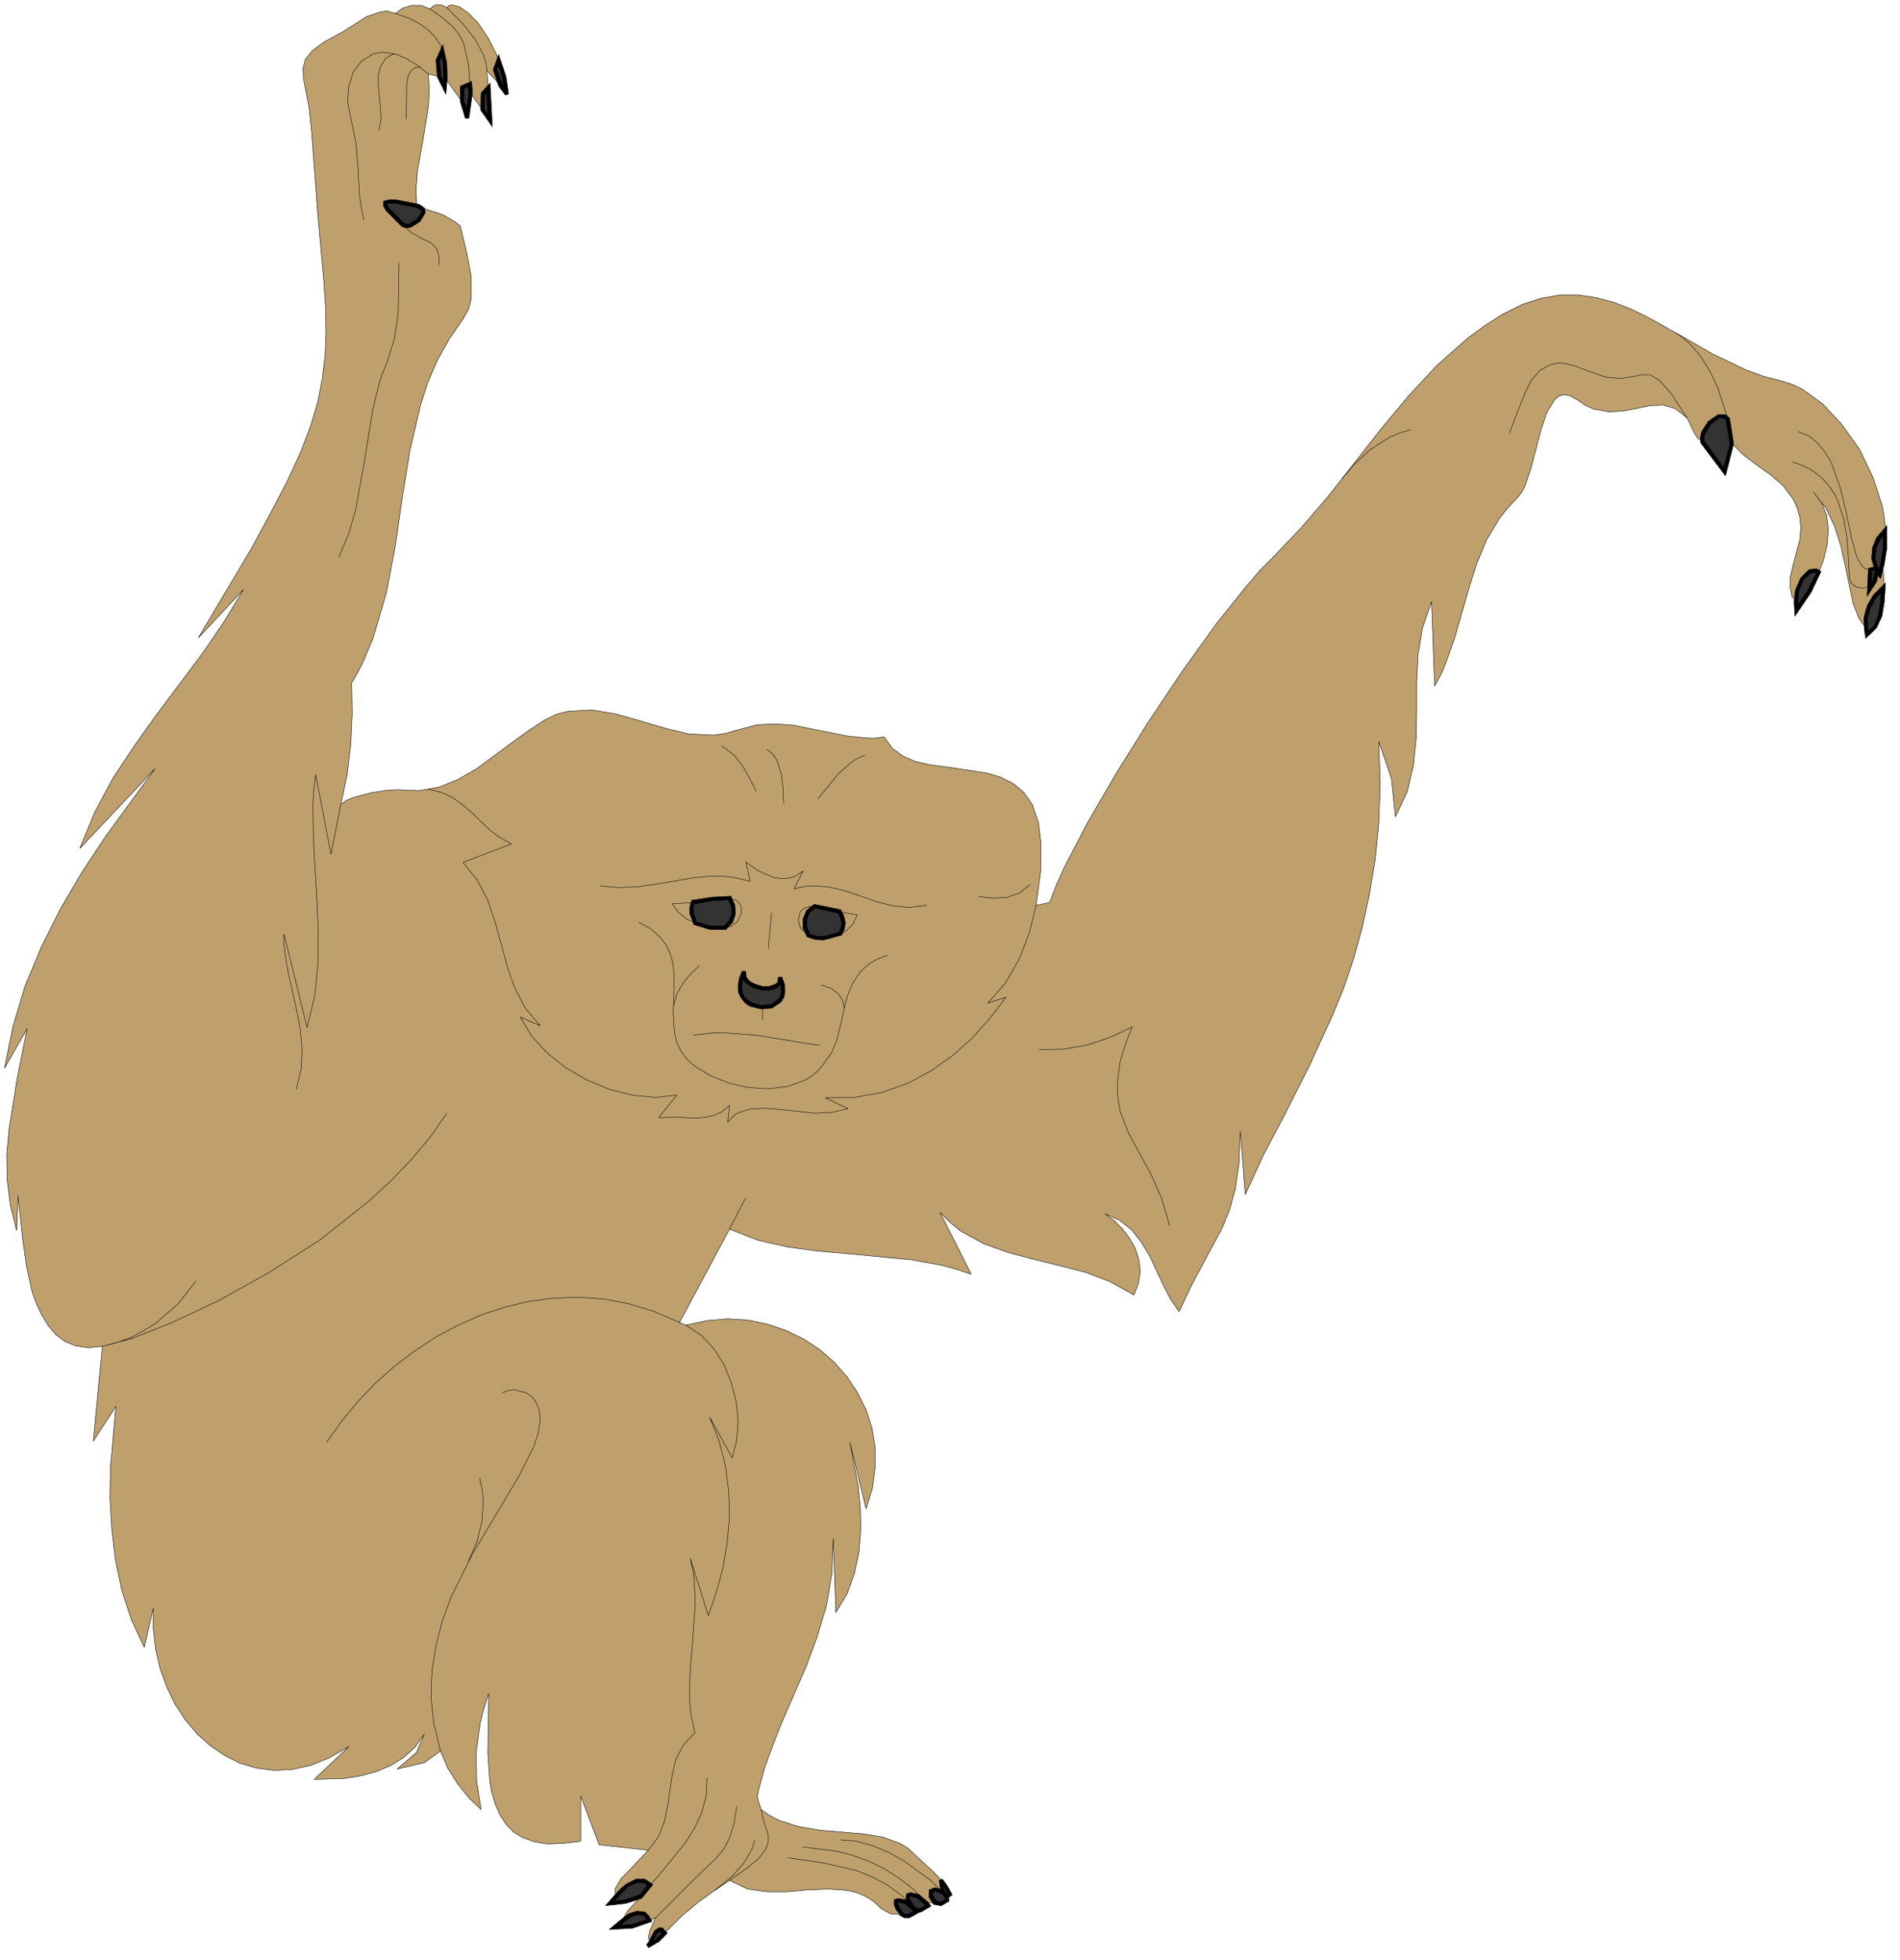 <?xml version="1.0" encoding="UTF-8" standalone="no"?>
<svg
   xmlns:dc="http://purl.org/dc/elements/1.1/"
   xmlns:cc="http://creativecommons.org/ns#"
   xmlns:rdf="http://www.w3.org/1999/02/22-rdf-syntax-ns#"
   xmlns:svg="http://www.w3.org/2000/svg"
   xmlns="http://www.w3.org/2000/svg"
   xmlns:sodipodi="http://sodipodi.sourceforge.net/DTD/sodipodi-0.dtd"
   xmlns:inkscape="http://www.inkscape.org/namespaces/inkscape"
   version="1.0"
   width="74.313mm"
   height="76.641mm"
   id="svg176"
   sodipodi:docname="CS000242.WMF">
  <sodipodi:namedview
     pagecolor="#ffffff"
     bordercolor="#666666"
     borderopacity="1"
     objecttolerance="10"
     gridtolerance="10"
     guidetolerance="10"
     inkscape:pageopacity="0"
     inkscape:pageshadow="2"
     inkscape:window-width="640"
     inkscape:window-height="480"
     id="namedview178" />
  <defs
     id="defs6">
    <clipPath
       clipPathUnits="userSpaceOnUse"
       id="clipWmfPath1">
      <path
         d="M 0,0 L 280.733,0 L 280.733,289.533 L 0,289.533 z"
         id="path2" />
    </clipPath>
    <pattern
       id="WMFhbasepattern"
       patternUnits="userSpaceOnUse"
       width="6"
       height="6"
       x="0"
       y="0" />
  </defs>
  <path
     style="fill:#bfa06d;fill-rule:evenodd;fill-opacity:1;stroke:none;"
     clip-path="url(#clipWmfPath1)"
     d="  M 107.841,277.869   L 105.575,279.402   L 103.242,281.069   L 100.843,283.068   L 98.243,285.668   L 97.177,286.801   L 95.844,287.534   L 96.111,287.067   L 95.844,286.334   L 96.044,285.334   L 96.91,283.401   L 95.977,283.801   L 93.511,284.668   L 90.912,284.801   L 91.912,283.935   L 92.711,282.468   L 94.711,280.269   L 92.511,281.002   L 90.179,281.269   L 91.045,280.269   L 90.912,279.602   L 90.978,279.002   L 91.778,277.669   L 95.844,273.404   L 88.579,272.604   L 85.846,265.406   L 85.846,272.071   L 83.18,272.404   L 80.847,272.471   L 78.915,272.137   L 77.248,271.537   L 75.849,270.671   L 74.782,269.538   L 73.916,268.205   L 73.249,266.672   L 72.716,264.939   L 72.383,263.073   L 72.116,259.007   L 72.25,250.276   L 71.516,252.475   L 70.983,254.608   L 70.383,258.94   L 70.45,263.206   L 71.116,267.405   L 69.317,265.672   L 67.651,263.606   L 66.184,261.273   L 65.118,258.74   L 62.718,260.473   L 58.719,261.406   L 61.585,258.94   L 62.718,256.274   L 61.385,258.141   L 59.719,259.674   L 57.786,260.873   L 55.587,261.806   L 53.321,262.406   L 50.921,262.806   L 46.456,262.939   L 51.588,258.074   L 48.722,259.74   L 45.922,260.873   L 43.19,261.473   L 40.524,261.606   L 37.924,261.273   L 35.458,260.54   L 33.192,259.407   L 31.059,257.941   L 29.126,256.208   L 27.393,254.142   L 25.861,251.809   L 24.661,249.276   L 23.661,246.543   L 22.995,243.677   L 22.661,240.678   L 22.661,237.612   L 21.328,243.411   L 19.395,239.278   L 17.996,234.946   L 17.063,230.48   L 16.529,226.015   L 16.263,221.416   L 16.329,216.883   L 17.129,207.819   L 13.797,212.951   L 15.13,198.954   L 13.064,199.154   L 11.197,198.888   L 9.598,198.221   L 8.265,197.221   L 7.132,195.888   L 6.199,194.355   L 5.399,192.689   L 4.732,190.823   L 3.866,186.824   L 3.333,182.891   L 2.666,176.693   L 2.466,181.825   L 1.533,178.092   L 1.066,174.36   L 1,170.627   L 1.333,166.895   L 2.533,159.43   L 3.999,152.032   L 0.667,157.83   L 1.933,151.632   L 3.732,145.633   L 6.132,139.901   L 8.931,134.302   L 12.064,128.97   L 15.53,123.705   L 22.928,113.574   L 11.797,125.371   L 13.997,120.039   L 16.663,115.04   L 19.795,110.308   L 23.061,105.709   L 29.86,96.644   L 33.059,91.979   L 35.991,87.113   L 29.326,94.245   L 37.125,81.115   L 40.057,75.716   L 42.523,70.984   L 44.456,66.785   L 45.922,62.919   L 46.989,59.386   L 47.655,55.92   L 48.055,52.521   L 48.189,49.055   L 48.122,45.323   L 47.855,41.324   L 46.989,31.726   L 46.056,19.329   L 45.722,16.13   L 45.256,13.664   L 44.856,11.664   L 44.789,10.131   L 45.123,8.798   L 46.122,7.532   L 47.922,6.199   L 50.721,4.666   L 54.187,2.466   L 56.12,1.8   L 56.92,1.666   L 57.12,1.6   L 58.453,2   L 59.519,1.2   L 60.852,0.8   L 62.319,0.8   L 63.585,1.333   L 64.051,0.866   L 64.718,0.667   L 65.451,0.8   L 66.051,1.133   L 66.384,0.8   L 66.784,0.733   L 67.917,1   L 69.25,1.933   L 70.717,3.466   L 72.116,5.532   L 73.383,7.998   L 74.316,10.864   L 74.916,13.997   L 74.049,12.664   L 71.983,10.464   L 72.449,17.796   L 69.583,13.797   L 69.05,17.396   L 68.317,15.063   L 65.851,11.597   L 65.784,12.997   L 64.918,11.331   L 63.318,10.931   L 63.452,13.397   L 63.318,15.73   L 62.585,20.395   L 61.719,25.194   L 61.519,27.727   L 61.585,30.46   L 65.451,31.726   L 67.251,32.792   L 67.851,33.259   L 68.051,33.392   L 68.25,34.259   L 68.984,37.325   L 69.65,40.791   L 69.65,44.19   L 69.25,45.723   L 68.45,47.122   L 66.384,50.122   L 64.651,53.254   L 63.252,56.454   L 62.185,59.786   L 60.586,66.585   L 59.453,73.583   L 58.453,80.581   L 57.12,87.58   L 55.12,94.378   L 53.721,97.711   L 53.121,98.911   L 51.988,100.91   L 52.054,105.442   L 51.854,109.908   L 51.321,114.44   L 50.388,118.839   L 51.188,118.306   L 52.254,117.84   L 54.787,117.173   L 57.186,116.773   L 58.719,116.706   L 61.919,116.84   L 64.918,116.307   L 67.717,115.173   L 70.383,113.641   L 75.449,109.908   L 77.915,108.108   L 80.448,106.442   L 82.18,105.576   L 83.98,105.109   L 87.513,104.909   L 91.045,105.509   L 94.578,106.509   L 98.177,107.575   L 101.776,108.442   L 105.442,108.642   L 107.241,108.375   L 109.107,107.842   L 111.907,107.109   L 114.639,106.975   L 117.305,107.175   L 119.972,107.709   L 125.304,108.775   L 127.97,109.042   L 129.036,109.108   L 130.702,108.908   L 131.902,110.575   L 133.435,111.708   L 135.235,112.507   L 137.234,112.974   L 141.566,113.574   L 145.899,114.24   L 147.898,114.84   L 149.764,115.773   L 151.364,117.106   L 152.63,118.973   L 153.497,121.505   L 153.897,124.705   L 153.83,128.77   L 153.164,133.769   L 155.163,133.369   L 156.096,130.903   L 157.363,128.104   L 160.762,121.572   L 165.027,114.24   L 169.826,106.575   L 174.825,99.111   L 179.757,92.245   L 184.29,86.58   L 186.289,84.247   L 188.089,82.448   L 192.354,77.982   L 196.42,73.25   L 204.152,63.385   L 208.151,58.587   L 212.35,54.054   L 216.948,49.988   L 219.481,48.122   L 222.081,46.456   L 225.013,44.99   L 227.879,44.057   L 230.679,43.59   L 233.345,43.59   L 235.944,43.99   L 238.477,44.656   L 240.943,45.59   L 243.409,46.789   L 248.208,49.455   L 253.073,52.255   L 258.072,54.654   L 260.605,55.587   L 263.204,56.254   L 264.737,56.72   L 266.337,57.453   L 269.403,59.653   L 272.269,62.719   L 274.868,66.385   L 276.868,70.517   L 278.267,74.849   L 278.601,76.982   L 278.8,79.182   L 278.667,81.248   L 278.334,83.314   L 278.467,85.847   L 278.401,88.98   L 277.667,91.912   L 277.001,93.045   L 276.734,93.445   L 276.068,93.845   L 275.934,92.979   L 274.801,91.379   L 273.935,89.179   L 272.802,83.714   L 272.135,80.715   L 271.202,77.782   L 269.936,75.116   L 268.07,72.717   L 269.269,74.25   L 270.003,76.116   L 270.269,78.115   L 270.136,80.315   L 269.603,82.648   L 268.67,85.114   L 267.337,87.646   L 265.604,90.246   L 265.537,89.046   L 264.87,88.046   L 264.604,86.647   L 264.671,85.18   L 265.004,83.781   L 266.07,79.715   L 266.203,77.982   L 266.07,76.449   L 265.67,75.049   L 265.137,73.85   L 263.604,71.783   L 261.671,70.117   L 259.605,68.651   L 257.672,67.185   L 256.073,65.585   L 255.006,69.784   L 251.74,65.318   L 250.94,64.718   L 250.407,63.852   L 249.407,61.786   L 247.675,60.386   L 245.875,59.853   L 244.009,59.92   L 242.076,60.319   L 240.01,60.719   L 237.877,60.853   L 235.611,60.453   L 234.411,59.92   L 233.211,59.12   L 232.145,58.52   L 231.278,58.32   L 230.479,58.52   L 229.812,59.053   L 228.679,60.919   L 227.813,63.452   L 226.28,69.317   L 225.413,71.85   L 225.013,72.65   L 224.28,73.583   L 222.88,75.049   L 221.681,76.582   L 219.748,79.782   L 218.282,83.314   L 217.148,86.913   L 215.016,94.312   L 213.749,97.911   L 213.216,99.244   L 213.016,99.644   L 212.083,101.377   L 211.616,88.913   L 210.283,92.779   L 209.617,96.778   L 209.417,100.843   L 209.417,104.909   L 209.35,109.042   L 208.95,113.041   L 208.017,116.973   L 206.284,120.706   L 205.685,115.04   L 203.818,109.575   L 204.018,115.773   L 203.818,121.572   L 203.285,127.037   L 202.419,132.236   L 201.352,137.102   L 200.086,141.701   L 198.62,146.033   L 196.953,150.099   L 193.487,157.63   L 190.022,164.495   L 186.756,170.694   L 184.09,176.493   L 183.356,167.162   L 183.157,171.827   L 182.623,175.626   L 181.757,178.759   L 180.624,181.558   L 177.758,186.89   L 176.092,190.023   L 174.292,193.822   L 173.026,191.956   L 171.959,189.89   L 169.96,185.624   L 168.76,183.624   L 167.36,181.825   L 165.561,180.358   L 163.361,179.359   L 164.694,180.358   L 165.894,181.558   L 166.96,182.958   L 167.827,184.491   L 168.36,186.157   L 168.56,187.89   L 168.293,189.623   L 167.627,191.356   L 164.161,189.423   L 160.495,188.023   L 156.629,187.024   L 152.83,186.09   L 149.031,185.091   L 145.365,183.758   L 141.966,181.891   L 140.433,180.625   L 138.967,179.159   L 143.566,188.29   L 141.366,187.557   L 139.167,186.957   L 134.701,186.157   L 125.637,185.291   L 121.038,184.891   L 116.572,184.291   L 112.107,183.291   L 107.841,181.625   L 100.443,195.422   L 101.376,195.822   L 104.509,195.155   L 107.574,194.888   L 110.64,195.088   L 113.506,195.688   L 116.239,196.621   L 118.838,197.888   L 121.238,199.487   L 123.371,201.354   L 125.237,203.486   L 126.77,205.819   L 128.036,208.352   L 128.903,211.018   L 129.369,213.884   L 129.369,216.817   L 128.969,219.883   L 128.036,222.949   L 125.637,213.151   L 126.837,219.416   L 127.17,222.749   L 127.236,226.015   L 126.97,229.347   L 126.303,232.48   L 125.237,235.479   L 123.571,238.278   L 123.171,227.348   L 122.971,232.48   L 122.171,237.279   L 120.771,241.944   L 119.105,246.41   L 115.306,255.141   L 113.64,259.54   L 113.04,261.207   L 112.24,264.073   L 111.973,265.339   L 112.04,265.939   L 112.507,267.405   L 113.773,268.272   L 115.173,269.005   L 118.105,269.938   L 121.305,270.471   L 124.504,270.738   L 127.636,271.004   L 130.502,271.471   L 133.035,272.404   L 134.168,273.07   L 135.101,273.937   L 138.101,276.736   L 139.5,278.203   L 139.967,278.802   L 140.5,279.936   L 140.033,280.269   L 140.033,280.802   L 139.1,281.335   L 138.234,281.135   L 136.967,281.202   L 137.301,281.602   L 136.168,282.268   L 135.634,282.335   L 135.168,282.068   L 135.501,282.468   L 134.368,283.135   L 133.835,283.135   L 133.368,282.935   L 131.635,282.802   L 130.302,282.068   L 129.169,281.002   L 127.903,280.202   L 126.637,279.669   L 125.237,279.336   L 122.371,279.136   L 119.372,279.269   L 116.372,279.536   L 113.373,279.536   L 110.507,279.136   L 107.841,277.869  z "
     id="path8" />
  <path
     style="fill:none;stroke:#000000;stroke-width:0.067px;stroke-linecap:round;stroke-linejoin:round;stroke-miterlimit:4;stroke-dasharray:none;stroke-opacity:1;"
     clip-path="url(#clipWmfPath1)"
     d="  M 107.841,277.869   L 105.575,279.402   L 103.242,281.069   L 100.843,283.068   L 98.243,285.668   L 97.177,286.801   L 95.844,287.534   L 96.111,287.067   L 95.844,286.334   L 96.044,285.334   L 96.91,283.401   L 95.977,283.801   L 93.511,284.668   L 90.912,284.801   L 91.912,283.935   L 92.711,282.468   L 94.711,280.269   L 92.511,281.002   L 90.179,281.269   L 91.045,280.269   L 90.912,279.602   L 90.978,279.002   L 91.778,277.669   L 95.844,273.404   L 88.579,272.604   L 85.846,265.406   L 85.846,272.071   L 83.18,272.404   L 80.847,272.471   L 78.915,272.137   L 77.248,271.537   L 75.849,270.671   L 74.782,269.538   L 73.916,268.205   L 73.249,266.672   L 72.716,264.939   L 72.383,263.073   L 72.116,259.007   L 72.25,250.276   L 71.516,252.475   L 70.983,254.608   L 70.383,258.94   L 70.45,263.206   L 71.116,267.405   L 69.317,265.672   L 67.651,263.606   L 66.184,261.273   L 65.118,258.74   L 62.718,260.473   L 58.719,261.406   L 61.585,258.94   L 62.718,256.274   L 61.385,258.141   L 59.719,259.674   L 57.786,260.873   L 55.587,261.806   L 53.321,262.406   L 50.921,262.806   L 46.456,262.939   L 51.588,258.074   L 48.722,259.74   L 45.922,260.873   L 43.19,261.473   L 40.524,261.606   L 37.924,261.273   L 35.458,260.54   L 33.192,259.407   L 31.059,257.941   L 29.126,256.208   L 27.393,254.142   L 25.861,251.809   L 24.661,249.276   L 23.661,246.543   L 22.995,243.677   L 22.661,240.678   L 22.661,237.612   L 21.328,243.411   L 19.395,239.278   L 17.996,234.946   L 17.063,230.48   L 16.529,226.015   L 16.263,221.416   L 16.329,216.883   L 17.129,207.819   L 13.797,212.951   L 15.13,198.954   L 13.064,199.154   L 11.197,198.888   L 9.598,198.221   L 8.265,197.221   L 7.132,195.888   L 6.199,194.355   L 5.399,192.689   L 4.732,190.823   L 3.866,186.824   L 3.333,182.891   L 2.666,176.693   L 2.466,181.825   L 1.533,178.092   L 1.066,174.36   L 1,170.627   L 1.333,166.895   L 2.533,159.43   L 3.999,152.032   L 0.667,157.83   L 1.933,151.632   L 3.732,145.633   L 6.132,139.901   L 8.931,134.302   L 12.064,128.97   L 15.53,123.705   L 22.928,113.574   L 11.797,125.371   L 13.997,120.039   L 16.663,115.04   L 19.795,110.308   L 23.061,105.709   L 29.86,96.644   L 33.059,91.979   L 35.991,87.113   L 29.326,94.245   L 37.125,81.115   L 40.057,75.716   L 42.523,70.984   L 44.456,66.785   L 45.922,62.919   L 46.989,59.386   L 47.655,55.92   L 48.055,52.521   L 48.189,49.055   L 48.122,45.323   L 47.855,41.324   L 46.989,31.726   L 46.056,19.329   L 45.722,16.13   L 45.256,13.664   L 44.856,11.664   L 44.789,10.131   L 45.123,8.798   L 46.122,7.532   L 47.922,6.199   L 50.721,4.666   L 54.187,2.466   L 56.12,1.8   L 56.92,1.666   L 57.12,1.6   L 58.453,2   L 59.519,1.2   L 60.852,0.8   L 62.319,0.8   L 63.585,1.333   L 64.051,0.866   L 64.718,0.667   L 65.451,0.8   L 66.051,1.133   L 66.384,0.8   L 66.784,0.733   L 67.917,1   L 69.25,1.933   L 70.717,3.466   L 72.116,5.532   L 73.383,7.998   L 74.316,10.864   L 74.916,13.997   L 74.049,12.664   L 71.983,10.464   L 72.449,17.796   L 69.583,13.797   L 69.05,17.396   L 68.317,15.063   L 65.851,11.597   L 65.784,12.997   L 64.918,11.331   L 63.318,10.931   L 63.452,13.397   L 63.318,15.73   L 62.585,20.395   L 61.719,25.194   L 61.519,27.727   L 61.585,30.46   L 65.451,31.726   L 67.251,32.792   L 67.851,33.259   L 68.051,33.392   L 68.25,34.259   L 68.984,37.325   L 69.65,40.791   L 69.65,44.19   L 69.25,45.723   L 68.45,47.122   L 66.384,50.122   L 64.651,53.254   L 63.252,56.454   L 62.185,59.786   L 60.586,66.585   L 59.453,73.583   L 58.453,80.581   L 57.12,87.58   L 55.12,94.378   L 53.721,97.711   L 53.121,98.911   L 51.988,100.91   L 52.054,105.442   L 51.854,109.908   L 51.321,114.44   L 50.388,118.839   L 51.188,118.306   L 52.254,117.84   L 54.787,117.173   L 57.186,116.773   L 58.719,116.706   L 61.919,116.84   L 64.918,116.307   L 67.717,115.173   L 70.383,113.641   L 75.449,109.908   L 77.915,108.108   L 80.448,106.442   L 82.18,105.576   L 83.98,105.109   L 87.513,104.909   L 91.045,105.509   L 94.578,106.509   L 98.177,107.575   L 101.776,108.442   L 105.442,108.642   L 107.241,108.375   L 109.107,107.842   L 111.907,107.109   L 114.639,106.975   L 117.305,107.175   L 119.972,107.709   L 125.304,108.775   L 127.97,109.042   L 129.036,109.108   L 130.702,108.908   L 131.902,110.575   L 133.435,111.708   L 135.235,112.507   L 137.234,112.974   L 141.566,113.574   L 145.899,114.24   L 147.898,114.84   L 149.764,115.773   L 151.364,117.106   L 152.63,118.973   L 153.497,121.505   L 153.897,124.705   L 153.83,128.77   L 153.164,133.769   L 155.163,133.369   L 156.096,130.903   L 157.363,128.104   L 160.762,121.572   L 165.027,114.24   L 169.826,106.575   L 174.825,99.111   L 179.757,92.245   L 184.29,86.58   L 186.289,84.247   L 188.089,82.448   L 192.354,77.982   L 196.42,73.25   L 204.152,63.385   L 208.151,58.587   L 212.35,54.054   L 216.948,49.988   L 219.481,48.122   L 222.081,46.456   L 225.013,44.99   L 227.879,44.057   L 230.679,43.59   L 233.345,43.59   L 235.944,43.99   L 238.477,44.656   L 240.943,45.59   L 243.409,46.789   L 248.208,49.455   L 253.073,52.255   L 258.072,54.654   L 260.605,55.587   L 263.204,56.254   L 264.737,56.72   L 266.337,57.453   L 269.403,59.653   L 272.269,62.719   L 274.868,66.385   L 276.868,70.517   L 278.267,74.849   L 278.601,76.982   L 278.8,79.182   L 278.667,81.248   L 278.334,83.314   L 278.467,85.847   L 278.401,88.98   L 277.667,91.912   L 277.001,93.045   L 276.734,93.445   L 276.068,93.845   L 275.934,92.979   L 274.801,91.379   L 273.935,89.179   L 272.802,83.714   L 272.135,80.715   L 271.202,77.782   L 269.936,75.116   L 268.07,72.717   L 269.269,74.25   L 270.003,76.116   L 270.269,78.115   L 270.136,80.315   L 269.603,82.648   L 268.67,85.114   L 267.337,87.646   L 265.604,90.246   L 265.537,89.046   L 264.87,88.046   L 264.604,86.647   L 264.671,85.18   L 265.004,83.781   L 266.07,79.715   L 266.203,77.982   L 266.07,76.449   L 265.67,75.049   L 265.137,73.85   L 263.604,71.783   L 261.671,70.117   L 259.605,68.651   L 257.672,67.185   L 256.073,65.585   L 255.006,69.784   L 251.74,65.318   L 250.94,64.718   L 250.407,63.852   L 249.407,61.786   L 247.675,60.386   L 245.875,59.853   L 244.009,59.92   L 242.076,60.319   L 240.01,60.719   L 237.877,60.853   L 235.611,60.453   L 234.411,59.92   L 233.211,59.12   L 232.145,58.52   L 231.278,58.32   L 230.479,58.52   L 229.812,59.053   L 228.679,60.919   L 227.813,63.452   L 226.28,69.317   L 225.413,71.85   L 225.013,72.65   L 224.28,73.583   L 222.88,75.049   L 221.681,76.582   L 219.748,79.782   L 218.282,83.314   L 217.148,86.913   L 215.016,94.312   L 213.749,97.911   L 213.216,99.244   L 213.016,99.644   L 212.083,101.377   L 211.616,88.913   L 210.283,92.779   L 209.617,96.778   L 209.417,100.843   L 209.417,104.909   L 209.35,109.042   L 208.95,113.041   L 208.017,116.973   L 206.284,120.706   L 205.685,115.04   L 203.818,109.575   L 204.018,115.773   L 203.818,121.572   L 203.285,127.037   L 202.419,132.236   L 201.352,137.102   L 200.086,141.701   L 198.62,146.033   L 196.953,150.099   L 193.487,157.63   L 190.022,164.495   L 186.756,170.694   L 184.09,176.493   L 183.356,167.162   L 183.157,171.827   L 182.623,175.626   L 181.757,178.759   L 180.624,181.558   L 177.758,186.89   L 176.092,190.023   L 174.292,193.822   L 173.026,191.956   L 171.959,189.89   L 169.96,185.624   L 168.76,183.624   L 167.36,181.825   L 165.561,180.358   L 163.361,179.359   L 164.694,180.358   L 165.894,181.558   L 166.96,182.958   L 167.827,184.491   L 168.36,186.157   L 168.56,187.89   L 168.293,189.623   L 167.627,191.356   L 164.161,189.423   L 160.495,188.023   L 156.629,187.024   L 152.83,186.09   L 149.031,185.091   L 145.365,183.758   L 141.966,181.891   L 140.433,180.625   L 138.967,179.159   L 143.566,188.29   L 141.366,187.557   L 139.167,186.957   L 134.701,186.157   L 125.637,185.291   L 121.038,184.891   L 116.572,184.291   L 112.107,183.291   L 107.841,181.625   L 100.443,195.422   L 101.376,195.822   L 104.509,195.155   L 107.574,194.888   L 110.64,195.088   L 113.506,195.688   L 116.239,196.621   L 118.838,197.888   L 121.238,199.487   L 123.371,201.354   L 125.237,203.486   L 126.77,205.819   L 128.036,208.352   L 128.903,211.018   L 129.369,213.884   L 129.369,216.817   L 128.969,219.883   L 128.036,222.949   L 125.637,213.151   L 126.837,219.416   L 127.17,222.749   L 127.236,226.015   L 126.97,229.347   L 126.303,232.48   L 125.237,235.479   L 123.571,238.278   L 123.171,227.348   L 122.971,232.48   L 122.171,237.279   L 120.771,241.944   L 119.105,246.41   L 115.306,255.141   L 113.64,259.54   L 113.04,261.207   L 112.24,264.073   L 111.973,265.339   L 112.04,265.939   L 112.507,267.405   L 113.773,268.272   L 115.173,269.005   L 118.105,269.938   L 121.305,270.471   L 124.504,270.738   L 127.636,271.004   L 130.502,271.471   L 133.035,272.404   L 134.168,273.07   L 135.101,273.937   L 138.101,276.736   L 139.5,278.203   L 139.967,278.802   L 140.5,279.936   L 140.033,280.269   L 140.033,280.802   L 139.1,281.335   L 138.234,281.135   L 136.967,281.202   L 137.301,281.602   L 136.168,282.268   L 135.634,282.335   L 135.168,282.068   L 135.501,282.468   L 134.368,283.135   L 133.835,283.135   L 133.368,282.935   L 131.635,282.802   L 130.302,282.068   L 129.169,281.002   L 127.903,280.202   L 126.637,279.669   L 125.237,279.336   L 122.371,279.136   L 119.372,279.269   L 116.372,279.536   L 113.373,279.536   L 110.507,279.136   L 107.841,277.869  z "
     id="path10" />
  <path
     style="fill:none;stroke:#000000;stroke-width:0.067px;stroke-linecap:round;stroke-linejoin:round;stroke-miterlimit:4;stroke-dasharray:none;stroke-opacity:1;"
     clip-path="url(#clipWmfPath1)"
     d="  M 107.841,277.869   L 110.507,276.003   L 112.24,274.537   L 113.173,273.27   L 113.573,272.271   L 113.573,271.204   L 113.24,270.138   L 112.84,268.938   L 112.507,267.405  "
     id="path12" />
  <path
     style="fill:none;stroke:#000000;stroke-width:0.067px;stroke-linecap:round;stroke-linejoin:round;stroke-miterlimit:4;stroke-dasharray:none;stroke-opacity:1;"
     clip-path="url(#clipWmfPath1)"
     d="  M 111.574,271.937   L 111.107,273.404   L 109.974,275.27   L 108.174,277.336   L 105.708,279.269  "
     id="path14" />
  <path
     style="fill:none;stroke:#000000;stroke-width:0.067px;stroke-linecap:round;stroke-linejoin:round;stroke-miterlimit:4;stroke-dasharray:none;stroke-opacity:1;"
     clip-path="url(#clipWmfPath1)"
     d="  M 124.237,271.871   L 126.57,272.071   L 128.969,272.737   L 131.369,273.737   L 133.635,275.003   L 137.501,277.803   L 140.033,280.269  "
     id="path16" />
  <path
     style="fill:none;stroke:#000000;stroke-width:0.067px;stroke-linecap:round;stroke-linejoin:round;stroke-miterlimit:4;stroke-dasharray:none;stroke-opacity:1;"
     clip-path="url(#clipWmfPath1)"
     d="  M 139.1,277.803   L 139.434,279.602   L 138.3,279.202   L 137.701,279.469   L 137.634,280.136   L 138.234,281.135  "
     id="path18" />
  <path
     style="fill:none;stroke:#000000;stroke-width:0.067px;stroke-linecap:round;stroke-linejoin:round;stroke-miterlimit:4;stroke-dasharray:none;stroke-opacity:1;"
     clip-path="url(#clipWmfPath1)"
     d="  M 136.967,281.202   L 135.035,279.202   L 132.902,277.536   L 130.702,276.136   L 128.37,275.003   L 125.97,274.137   L 123.571,273.537   L 118.705,272.937  "
     id="path20" />
  <path
     style="fill:none;stroke:#000000;stroke-width:0.067px;stroke-linecap:round;stroke-linejoin:round;stroke-miterlimit:4;stroke-dasharray:none;stroke-opacity:1;"
     clip-path="url(#clipWmfPath1)"
     d="  M 116.506,274.537   L 121.638,275.27   L 126.57,276.403   L 128.903,277.336   L 131.169,278.536   L 133.235,280.069   L 135.168,282.068  "
     id="path22" />
  <path
     style="fill:none;stroke:#000000;stroke-width:0.067px;stroke-linecap:round;stroke-linejoin:round;stroke-miterlimit:4;stroke-dasharray:none;stroke-opacity:1;"
     clip-path="url(#clipWmfPath1)"
     d="  M 136.967,281.202   L 135.701,280.202   L 134.568,279.936   L 134.235,280.069   L 134.235,280.469   L 134.501,281.135   L 135.168,282.068   L 133.902,281.069   L 132.768,280.802   L 132.435,280.935   L 132.435,281.335   L 132.702,282.002   L 133.368,282.935  "
     id="path24" />
  <path
     style="fill:none;stroke:#000000;stroke-width:0.067px;stroke-linecap:round;stroke-linejoin:round;stroke-miterlimit:4;stroke-dasharray:none;stroke-opacity:1;"
     clip-path="url(#clipWmfPath1)"
     d="  M 98.243,285.668   L 97.51,285.134   L 96.977,285.468   L 96.111,287.067  "
     id="path26" />
  <path
     style="fill:none;stroke:#000000;stroke-width:0.067px;stroke-linecap:round;stroke-linejoin:round;stroke-miterlimit:4;stroke-dasharray:none;stroke-opacity:1;"
     clip-path="url(#clipWmfPath1)"
     d="  M 96.91,283.401   L 102.376,277.936   L 105.908,274.537   L 107.108,273.07   L 107.908,271.471   L 108.508,269.471   L 108.907,266.939  "
     id="path28" />
  <path
     style="fill:none;stroke:#000000;stroke-width:0.067px;stroke-linecap:round;stroke-linejoin:round;stroke-miterlimit:4;stroke-dasharray:none;stroke-opacity:1;"
     clip-path="url(#clipWmfPath1)"
     d="  M 104.509,262.74   L 104.375,265.472   L 103.709,267.938   L 102.642,270.204   L 101.243,272.404   L 97.977,276.403   L 94.711,280.269  "
     id="path30" />
  <path
     style="fill:none;stroke:#000000;stroke-width:0.067px;stroke-linecap:round;stroke-linejoin:round;stroke-miterlimit:4;stroke-dasharray:none;stroke-opacity:1;"
     clip-path="url(#clipWmfPath1)"
     d="  M 91.912,283.935   L 93.111,283.068   L 94.244,282.668   L 95.244,282.802   L 95.644,283.201   L 95.977,283.801  "
     id="path32" />
  <path
     style="fill:none;stroke:#000000;stroke-width:0.067px;stroke-linecap:round;stroke-linejoin:round;stroke-miterlimit:4;stroke-dasharray:none;stroke-opacity:1;"
     clip-path="url(#clipWmfPath1)"
     d="  M 96.111,278.536   L 95.244,277.936   L 94.111,277.936   L 92.711,278.603   L 91.912,279.336   L 91.045,280.269  "
     id="path34" />
  <path
     style="fill:none;stroke:#000000;stroke-width:0.067px;stroke-linecap:round;stroke-linejoin:round;stroke-miterlimit:4;stroke-dasharray:none;stroke-opacity:1;"
     clip-path="url(#clipWmfPath1)"
     d="  M 95.844,273.404   L 97.377,271.338   L 98.243,269.071   L 98.71,266.805   L 99.043,264.472   L 99.376,262.206   L 99.91,260.007   L 100.976,257.941   L 101.776,257.007   L 102.709,256.074   L 102.042,252.875   L 101.909,249.743   L 102.042,246.61   L 102.309,243.477   L 102.776,237.079   L 102.642,233.746   L 102.509,232.48   L 102.042,230.28   L 104.708,238.745   L 105.908,235.213   L 106.908,231.547   L 107.508,227.814   L 107.841,224.082   L 107.708,220.283   L 107.241,216.617   L 106.308,212.951   L 104.908,209.418   L 108.241,215.417   L 108.907,212.818   L 109.107,210.018   L 108.841,207.152   L 108.108,204.353   L 107.041,201.687   L 105.508,199.287   L 103.642,197.288   L 101.376,195.822  "
     id="path36" />
  <path
     style="fill:none;stroke:#000000;stroke-width:0.067px;stroke-linecap:round;stroke-linejoin:round;stroke-miterlimit:4;stroke-dasharray:none;stroke-opacity:1;"
     clip-path="url(#clipWmfPath1)"
     d="  M 100.443,195.422   L 96.777,193.822   L 93.045,192.689   L 89.312,191.956   L 85.58,191.689   L 81.914,191.823   L 78.248,192.289   L 74.649,193.156   L 71.183,194.289   L 67.717,195.822   L 64.451,197.555   L 61.319,199.621   L 58.319,201.887   L 55.454,204.42   L 52.854,207.152   L 50.455,210.085   L 48.255,213.151  "
     id="path38" />
  <path
     style="fill:none;stroke:#000000;stroke-width:0.067px;stroke-linecap:round;stroke-linejoin:round;stroke-miterlimit:4;stroke-dasharray:none;stroke-opacity:1;"
     clip-path="url(#clipWmfPath1)"
     d="  M 69.25,230.68   L 70.517,227.814   L 71.25,224.748   L 71.45,221.616   L 71.25,220.016   L 70.916,218.483  "
     id="path40" />
  <path
     style="fill:none;stroke:#000000;stroke-width:0.067px;stroke-linecap:round;stroke-linejoin:round;stroke-miterlimit:4;stroke-dasharray:none;stroke-opacity:1;"
     clip-path="url(#clipWmfPath1)"
     d="  M 74.249,205.819   L 75.049,205.486   L 75.982,205.353   L 77.782,205.819   L 78.581,206.352   L 79.248,207.219   L 79.714,208.352   L 79.848,209.818   L 79.581,211.685   L 78.915,213.751   L 76.582,218.35   L 69.85,229.614   L 66.651,236.079   L 65.384,239.545   L 64.451,243.144   L 63.852,246.876   L 63.718,250.742   L 64.118,254.675   L 65.118,258.74  "
     id="path42" />
  <path
     style="fill:none;stroke:#000000;stroke-width:0.067px;stroke-linecap:round;stroke-linejoin:round;stroke-miterlimit:4;stroke-dasharray:none;stroke-opacity:1;"
     clip-path="url(#clipWmfPath1)"
     d="  M 28.926,189.356   L 26.26,192.756   L 22.995,195.555   L 21.128,196.688   L 19.262,197.688   L 17.196,198.421   L 15.13,198.954   L 19.595,197.754   L 25.461,195.422   L 32.392,192.156   L 39.791,188.023   L 47.389,183.158   L 54.52,177.492   L 57.853,174.427   L 60.919,171.227   L 63.652,167.961   L 66.051,164.495  "
     id="path44" />
  <path
     style="fill:none;stroke:#000000;stroke-width:0.067px;stroke-linecap:round;stroke-linejoin:round;stroke-miterlimit:4;stroke-dasharray:none;stroke-opacity:1;"
     clip-path="url(#clipWmfPath1)"
     d="  M 43.79,160.963   L 44.523,157.964   L 44.656,155.031   L 44.389,152.165   L 43.856,149.299   L 42.59,143.634   L 42.123,140.834   L 41.99,139.768   L 41.99,138.035   L 45.389,151.832   L 46.522,147.233   L 46.989,142.567   L 47.055,137.902   L 46.856,133.236   L 46.322,123.838   L 46.256,119.106   L 46.322,117.373   L 46.656,114.44   L 48.922,126.238   L 50.388,118.839  "
     id="path46" />
  <path
     style="fill:none;stroke:#000000;stroke-width:0.067px;stroke-linecap:round;stroke-linejoin:round;stroke-miterlimit:4;stroke-dasharray:none;stroke-opacity:1;"
     clip-path="url(#clipWmfPath1)"
     d="  M 50.121,82.248   L 51.588,78.782   L 52.588,75.249   L 53.921,67.851   L 55.12,60.453   L 55.987,56.92   L 56.387,55.587   L 57.253,53.454   L 58.319,49.988   L 58.853,46.389   L 58.986,38.924  "
     id="path48" />
  <path
     style="fill:none;stroke:#000000;stroke-width:0.067px;stroke-linecap:round;stroke-linejoin:round;stroke-miterlimit:4;stroke-dasharray:none;stroke-opacity:1;"
     clip-path="url(#clipWmfPath1)"
     d="  M 53.787,32.526   L 53.387,30.593   L 53.121,28.66   L 52.921,24.794   L 52.588,20.929   L 51.788,17.129   L 51.388,15.063   L 51.521,12.864   L 52.188,10.731   L 53.387,9.065   L 55.12,7.998   L 56.187,7.732   L 57.32,7.798   L 58.653,8.065   L 60.052,8.665   L 61.652,9.598   L 63.318,10.931  "
     id="path50" />
  <path
     style="fill:none;stroke:#000000;stroke-width:0.067px;stroke-linecap:round;stroke-linejoin:round;stroke-miterlimit:4;stroke-dasharray:none;stroke-opacity:1;"
     clip-path="url(#clipWmfPath1)"
     d="  M 62.185,9.931   L 61.319,9.998   L 60.719,10.464   L 60.319,11.331   L 60.119,12.397   L 60.052,17.596  "
     id="path52" />
  <path
     style="fill:none;stroke:#000000;stroke-width:0.067px;stroke-linecap:round;stroke-linejoin:round;stroke-miterlimit:4;stroke-dasharray:none;stroke-opacity:1;"
     clip-path="url(#clipWmfPath1)"
     d="  M 56.053,19.196   L 56.32,17.596   L 56.253,15.996   L 55.92,12.664   L 55.92,11.131   L 56.253,9.798   L 56.986,8.665   L 57.586,8.265   L 58.319,7.932  "
     id="path54" />
  <path
     style="fill:none;stroke:#000000;stroke-width:0.067px;stroke-linecap:round;stroke-linejoin:round;stroke-miterlimit:4;stroke-dasharray:none;stroke-opacity:1;"
     clip-path="url(#clipWmfPath1)"
     d="  M 58.453,2   L 60.386,2.666   L 61.985,3.466   L 63.252,4.399   L 64.318,5.465   L 65.118,6.665   L 65.584,8.065   L 65.851,9.731   L 65.851,11.597  "
     id="path56" />
  <path
     style="fill:none;stroke:#000000;stroke-width:0.067px;stroke-linecap:round;stroke-linejoin:round;stroke-miterlimit:4;stroke-dasharray:none;stroke-opacity:1;"
     clip-path="url(#clipWmfPath1)"
     d="  M 64.918,11.331   L 64.718,8.998   L 65.384,7.465  "
     id="path58" />
  <path
     style="fill:none;stroke:#000000;stroke-width:0.067px;stroke-linecap:round;stroke-linejoin:round;stroke-miterlimit:4;stroke-dasharray:none;stroke-opacity:1;"
     clip-path="url(#clipWmfPath1)"
     d="  M 63.585,1.333   L 65.451,2.666   L 66.851,3.866   L 67.851,5.066   L 68.517,6.332   L 69.25,9.464   L 69.583,13.797  "
     id="path60" />
  <path
     style="fill:none;stroke:#000000;stroke-width:0.067px;stroke-linecap:round;stroke-linejoin:round;stroke-miterlimit:4;stroke-dasharray:none;stroke-opacity:1;"
     clip-path="url(#clipWmfPath1)"
     d="  M 68.317,15.063   L 68.317,12.93   L 69.517,12.397  "
     id="path62" />
  <path
     style="fill:none;stroke:#000000;stroke-width:0.067px;stroke-linecap:round;stroke-linejoin:round;stroke-miterlimit:4;stroke-dasharray:none;stroke-opacity:1;"
     clip-path="url(#clipWmfPath1)"
     d="  M 71.383,16.263   L 71.383,13.863   L 72.183,12.93  "
     id="path64" />
  <path
     style="fill:none;stroke:#000000;stroke-width:0.067px;stroke-linecap:round;stroke-linejoin:round;stroke-miterlimit:4;stroke-dasharray:none;stroke-opacity:1;"
     clip-path="url(#clipWmfPath1)"
     d="  M 71.983,10.464   L 71.85,9.331   L 71.516,8.198   L 70.317,5.932   L 68.45,3.533   L 66.051,1.133  "
     id="path66" />
  <path
     style="fill:none;stroke:#000000;stroke-width:0.067px;stroke-linecap:round;stroke-linejoin:round;stroke-miterlimit:4;stroke-dasharray:none;stroke-opacity:1;"
     clip-path="url(#clipWmfPath1)"
     d="  M 73.716,8.865   L 73.249,10.331   L 74.049,12.664  "
     id="path68" />
  <path
     style="fill:none;stroke:#000000;stroke-width:0.067px;stroke-linecap:round;stroke-linejoin:round;stroke-miterlimit:4;stroke-dasharray:none;stroke-opacity:1;"
     clip-path="url(#clipWmfPath1)"
     d="  M 61.585,30.46   L 58.319,29.793   L 57.386,29.793   L 57.12,29.86   L 56.92,30.06   L 56.986,30.593   L 57.653,31.393   L 60.652,34.259   L 62.252,35.192   L 63.652,35.858   L 64.185,36.325   L 64.651,36.925   L 64.851,37.858   L 64.918,39.124  "
     id="path70" />
  <path
     style="fill:none;stroke:#000000;stroke-width:0.067px;stroke-linecap:round;stroke-linejoin:round;stroke-miterlimit:4;stroke-dasharray:none;stroke-opacity:1;"
     clip-path="url(#clipWmfPath1)"
     d="  M 59.519,33.192   L 60.052,33.392   L 60.652,33.326   L 61.919,32.526   L 62.585,31.393   L 62.518,30.926   L 62.052,30.593  "
     id="path72" />
  <path
     style="fill:none;stroke:#000000;stroke-width:0.067px;stroke-linecap:round;stroke-linejoin:round;stroke-miterlimit:4;stroke-dasharray:none;stroke-opacity:1;"
     clip-path="url(#clipWmfPath1)"
     d="  M 106.708,110.241   L 108.441,111.508   L 109.774,113.174   L 110.84,115.04   L 111.773,116.906  "
     id="path74" />
  <path
     style="fill:none;stroke:#000000;stroke-width:0.067px;stroke-linecap:round;stroke-linejoin:round;stroke-miterlimit:4;stroke-dasharray:none;stroke-opacity:1;"
     clip-path="url(#clipWmfPath1)"
     d="  M 115.839,118.706   L 115.773,116.573   L 115.506,114.374   L 114.839,112.307   L 114.24,111.441   L 113.373,110.708  "
     id="path76" />
  <path
     style="fill:none;stroke:#000000;stroke-width:0.067px;stroke-linecap:round;stroke-linejoin:round;stroke-miterlimit:4;stroke-dasharray:none;stroke-opacity:1;"
     clip-path="url(#clipWmfPath1)"
     d="  M 120.905,118.039   L 123.971,114.307   L 125.703,112.774   L 126.437,112.241   L 127.836,111.574  "
     id="path78" />
  <path
     style="fill:none;stroke:#000000;stroke-width:0.067px;stroke-linecap:round;stroke-linejoin:round;stroke-miterlimit:4;stroke-dasharray:none;stroke-opacity:1;"
     clip-path="url(#clipWmfPath1)"
     d="  M 144.699,132.503   L 146.698,132.703   L 148.765,132.636   L 150.698,131.97   L 152.297,130.703  "
     id="path80" />
  <path
     style="fill:none;stroke:#000000;stroke-width:0.067px;stroke-linecap:round;stroke-linejoin:round;stroke-miterlimit:4;stroke-dasharray:none;stroke-opacity:1;"
     clip-path="url(#clipWmfPath1)"
     d="  M 153.164,133.769   L 152.164,137.835   L 150.698,141.634   L 148.698,145.167   L 146.032,148.233   L 148.698,147.366   L 146.365,150.432   L 143.766,153.365   L 140.833,155.964   L 137.634,158.23   L 134.168,160.096   L 130.369,161.43   L 126.37,162.163   L 122.038,162.229   L 125.37,163.829   L 123.037,164.362   L 120.505,164.495   L 115.439,163.962   L 113.04,163.762   L 110.84,163.896   L 108.974,164.495   L 108.241,165.095   L 107.574,165.828   L 107.841,163.362   L 106.708,164.296   L 105.508,164.829   L 104.242,165.095   L 102.842,165.229   L 100.11,165.095   L 97.377,165.162   L 100.043,161.829   L 96.844,162.163   L 93.444,161.829   L 90.045,160.963   L 86.713,159.563   L 83.58,157.764   L 80.847,155.564   L 78.581,153.098   L 76.915,150.299   L 79.848,151.565   L 77.648,148.966   L 76.115,146.033   L 74.982,142.834   L 74.116,139.568   L 73.183,136.235   L 72.116,133.036   L 70.583,130.103   L 68.45,127.437   L 75.582,124.705   L 73.916,123.772   L 72.449,122.705   L 69.85,120.172   L 68.45,118.973   L 66.984,117.906   L 65.318,117.106   L 63.318,116.64  "
     id="path82" />
  <path
     style="fill:none;stroke:#000000;stroke-width:0.067px;stroke-linecap:round;stroke-linejoin:round;stroke-miterlimit:4;stroke-dasharray:none;stroke-opacity:1;"
     clip-path="url(#clipWmfPath1)"
     d="  M 88.712,130.903   L 91.512,131.17   L 94.311,131.036   L 97.11,130.637   L 99.843,130.17   L 102.576,129.703   L 105.308,129.437   L 108.108,129.57   L 110.907,130.237   L 110.24,127.371   L 112.107,128.704   L 114.306,129.637   L 115.439,129.837   L 116.572,129.77   L 117.639,129.437   L 118.705,128.704   L 117.372,131.37   L 118.638,131.036   L 119.905,130.903   L 122.304,131.036   L 124.704,131.57   L 127.103,132.37   L 129.503,133.236   L 131.902,133.836   L 134.368,134.102   L 136.967,133.769  "
     id="path84" />
  <path
     style="fill:none;stroke:#000000;stroke-width:0.067px;stroke-linecap:round;stroke-linejoin:round;stroke-miterlimit:4;stroke-dasharray:none;stroke-opacity:1;"
     clip-path="url(#clipWmfPath1)"
     d="  M 131.169,141.167   L 129.902,141.634   L 128.769,142.234   L 127.836,142.967   L 127.103,143.7   L 125.97,145.433   L 125.17,147.433   L 124.237,151.565   L 123.704,153.698   L 122.904,155.631   L 121.171,157.964   L 120.171,158.897   L 118.972,159.63   L 116.372,160.563   L 113.506,160.896   L 110.574,160.696   L 107.708,160.03   L 105.042,158.963   L 102.709,157.564   L 101.509,156.497   L 100.643,155.298   L 100.043,154.031   L 99.71,152.632   L 99.51,149.699   L 99.643,146.7   L 99.643,143.7   L 99.443,142.234   L 99.043,140.834   L 98.443,139.568   L 97.444,138.368   L 96.177,137.235   L 94.444,136.302  "
     id="path86" />
  <path
     style="fill:none;stroke:#000000;stroke-width:0.067px;stroke-linecap:round;stroke-linejoin:round;stroke-miterlimit:4;stroke-dasharray:none;stroke-opacity:1;"
     clip-path="url(#clipWmfPath1)"
     d="  M 99.376,133.569   L 102.509,133.369   L 105.975,132.769   L 107.508,132.703   L 108.708,132.969   L 109.441,133.636   L 109.574,134.169   L 109.574,134.902   L 109.041,136.169   L 108.041,136.902   L 106.575,137.168   L 104.908,137.035   L 103.175,136.569   L 101.576,135.835   L 100.243,134.769   L 99.376,133.569  z "
     id="path88" />
  <path
     style="fill:none;stroke:#000000;stroke-width:0.067px;stroke-linecap:round;stroke-linejoin:round;stroke-miterlimit:4;stroke-dasharray:none;stroke-opacity:1;"
     clip-path="url(#clipWmfPath1)"
     d="  M 107.908,132.769   L 108.441,133.903   L 108.441,135.102   L 108.041,136.169   L 107.241,137.102  "
     id="path90" />
  <path
     style="fill:none;stroke:#000000;stroke-width:0.067px;stroke-linecap:round;stroke-linejoin:round;stroke-miterlimit:4;stroke-dasharray:none;stroke-opacity:1;"
     clip-path="url(#clipWmfPath1)"
     d="  M 102.842,136.435   L 102.242,134.969   L 102.242,134.169   L 102.509,133.369  "
     id="path92" />
  <path
     style="fill:none;stroke:#000000;stroke-width:0.067px;stroke-linecap:round;stroke-linejoin:round;stroke-miterlimit:4;stroke-dasharray:none;stroke-opacity:1;"
     clip-path="url(#clipWmfPath1)"
     d="  M 113.573,140.234   L 114.04,134.902  "
     id="path94" />
  <path
     style="fill:none;stroke:#000000;stroke-width:0.067px;stroke-linecap:round;stroke-linejoin:round;stroke-miterlimit:4;stroke-dasharray:none;stroke-opacity:1;"
     clip-path="url(#clipWmfPath1)"
     d="  M 118.039,135.835   L 118.305,134.702   L 119.038,134.102   L 120.105,133.903   L 121.371,134.036   L 124.171,134.769   L 126.703,135.169   L 126.103,136.569   L 125.037,137.568   L 123.637,138.302   L 122.104,138.635   L 120.571,138.501   L 119.238,138.035   L 118.372,137.168   L 118.105,136.569   L 118.039,135.835  z "
     id="path96" />
  <path
     style="fill:none;stroke:#000000;stroke-width:0.067px;stroke-linecap:round;stroke-linejoin:round;stroke-miterlimit:4;stroke-dasharray:none;stroke-opacity:1;"
     clip-path="url(#clipWmfPath1)"
     d="  M 124.171,134.769   L 124.57,135.502   L 124.704,136.369   L 124.304,137.968  "
     id="path98" />
  <path
     style="fill:none;stroke:#000000;stroke-width:0.067px;stroke-linecap:round;stroke-linejoin:round;stroke-miterlimit:4;stroke-dasharray:none;stroke-opacity:1;"
     clip-path="url(#clipWmfPath1)"
     d="  M 119.505,138.235   L 118.972,137.035   L 118.972,135.835   L 119.505,134.769   L 120.438,133.903  "
     id="path100" />
  <path
     style="fill:none;stroke:#000000;stroke-width:0.067px;stroke-linecap:round;stroke-linejoin:round;stroke-miterlimit:4;stroke-dasharray:none;stroke-opacity:1;"
     clip-path="url(#clipWmfPath1)"
     d="  M 121.371,145.566   L 122.838,146.033   L 123.971,146.9   L 124.637,147.966   L 124.77,148.966  "
     id="path102" />
  <path
     style="fill:none;stroke:#000000;stroke-width:0.067px;stroke-linecap:round;stroke-linejoin:round;stroke-miterlimit:4;stroke-dasharray:none;stroke-opacity:1;"
     clip-path="url(#clipWmfPath1)"
     d="  M 121.171,154.498   L 111.707,152.965   L 107.108,152.632   L 105.442,152.632   L 102.509,152.965  "
     id="path104" />
  <path
     style="fill:none;stroke:#000000;stroke-width:0.067px;stroke-linecap:round;stroke-linejoin:round;stroke-miterlimit:4;stroke-dasharray:none;stroke-opacity:1;"
     clip-path="url(#clipWmfPath1)"
     d="  M 99.576,148.632   L 100.043,146.9   L 100.909,145.367   L 102.042,143.967   L 103.375,142.7  "
     id="path106" />
  <path
     style="fill:none;stroke:#000000;stroke-width:0.067px;stroke-linecap:round;stroke-linejoin:round;stroke-miterlimit:4;stroke-dasharray:none;stroke-opacity:1;"
     clip-path="url(#clipWmfPath1)"
     d="  M 110.041,143.567   L 110.107,144.5   L 110.64,145.233   L 111.574,145.7   L 112.64,146.033   L 113.773,146.033   L 114.639,145.833   L 115.239,145.3   L 115.373,144.5   L 115.773,145.566   L 115.839,146.5   L 115.306,147.899   L 114.106,148.699   L 112.507,148.832   L 110.974,148.433   L 109.841,147.366   L 109.374,145.766   L 109.574,144.767   L 110.041,143.567  z "
     id="path108" />
  <path
     style="fill:none;stroke:#000000;stroke-width:0.067px;stroke-linecap:round;stroke-linejoin:round;stroke-miterlimit:4;stroke-dasharray:none;stroke-opacity:1;"
     clip-path="url(#clipWmfPath1)"
     d="  M 112.707,148.899   L 112.707,150.699  "
     id="path110" />
  <path
     style="fill:none;stroke:#000000;stroke-width:0.067px;stroke-linecap:round;stroke-linejoin:round;stroke-miterlimit:4;stroke-dasharray:none;stroke-opacity:1;"
     clip-path="url(#clipWmfPath1)"
     d="  M 110.174,177.093   L 107.841,181.625  "
     id="path112" />
  <path
     style="fill:none;stroke:#000000;stroke-width:0.067px;stroke-linecap:round;stroke-linejoin:round;stroke-miterlimit:4;stroke-dasharray:none;stroke-opacity:1;"
     clip-path="url(#clipWmfPath1)"
     d="  M 172.892,181.092   L 171.693,177.026   L 170.16,173.56   L 166.827,167.428   L 165.627,164.362   L 165.294,162.629   L 165.161,160.83   L 165.294,158.897   L 165.627,156.697   L 166.361,154.364   L 167.36,151.765   L 164.094,153.298   L 160.695,154.431   L 157.229,155.031   L 153.63,155.098  "
     id="path114" />
  <path
     style="fill:none;stroke:#000000;stroke-width:0.067px;stroke-linecap:round;stroke-linejoin:round;stroke-miterlimit:4;stroke-dasharray:none;stroke-opacity:1;"
     clip-path="url(#clipWmfPath1)"
     d="  M 198.42,70.717   L 200.219,68.584   L 202.552,66.451   L 205.351,64.652   L 206.884,63.985   L 208.484,63.519  "
     id="path116" />
  <path
     style="fill:none;stroke:#000000;stroke-width:0.067px;stroke-linecap:round;stroke-linejoin:round;stroke-miterlimit:4;stroke-dasharray:none;stroke-opacity:1;"
     clip-path="url(#clipWmfPath1)"
     d="  M 223.147,63.985   L 224.613,60.119   L 225.413,58.12   L 226.346,56.254   L 227.613,54.721   L 229.279,53.854   L 230.279,53.654   L 231.412,53.721   L 232.745,54.054   L 234.278,54.654   L 237.344,55.721   L 239.61,55.92   L 241.343,55.654   L 242.676,55.387   L 243.942,55.387   L 245.342,56.254   L 247.075,58.187   L 249.407,61.786  "
     id="path118" />
  <path
     style="fill:none;stroke:#000000;stroke-width:0.067px;stroke-linecap:round;stroke-linejoin:round;stroke-miterlimit:4;stroke-dasharray:none;stroke-opacity:1;"
     clip-path="url(#clipWmfPath1)"
     d="  M 251.74,65.318   L 251.674,64.652   L 251.874,63.919   L 252.807,62.452   L 254.14,61.586   L 254.873,61.586   L 255.473,61.986  "
     id="path120" />
  <path
     style="fill:none;stroke:#000000;stroke-width:0.067px;stroke-linecap:round;stroke-linejoin:round;stroke-miterlimit:4;stroke-dasharray:none;stroke-opacity:1;"
     clip-path="url(#clipWmfPath1)"
     d="  M 256.073,65.585   L 255.473,62.052   L 253.94,57.32   L 252.807,54.921   L 251.407,52.655   L 249.741,50.722   L 247.808,49.189  "
     id="path122" />
  <path
     style="fill:none;stroke:#000000;stroke-width:0.067px;stroke-linecap:round;stroke-linejoin:round;stroke-miterlimit:4;stroke-dasharray:none;stroke-opacity:1;"
     clip-path="url(#clipWmfPath1)"
     d="  M 265.87,63.785   L 267.47,64.452   L 268.736,65.518   L 269.803,66.851   L 270.736,68.384   L 272.002,71.983   L 272.935,75.783   L 273.668,79.382   L 274.468,82.248   L 275.001,83.248   L 275.601,83.981   L 276.401,84.247   L 277.401,84.047  "
     id="path124" />
  <path
     style="fill:none;stroke:#000000;stroke-width:0.067px;stroke-linecap:round;stroke-linejoin:round;stroke-miterlimit:4;stroke-dasharray:none;stroke-opacity:1;"
     clip-path="url(#clipWmfPath1)"
     d="  M 278.734,78.449   L 277.601,79.848   L 277.068,81.515   L 277.201,83.248   L 277.934,84.914   L 278.334,83.314  "
     id="path126" />
  <path
     style="fill:none;stroke:#000000;stroke-width:0.067px;stroke-linecap:round;stroke-linejoin:round;stroke-miterlimit:4;stroke-dasharray:none;stroke-opacity:1;"
     clip-path="url(#clipWmfPath1)"
     d="  M 277.534,84.381   L 277.201,85.847   L 276.401,87.113   L 276.534,84.181  "
     id="path128" />
  <path
     style="fill:none;stroke:#000000;stroke-width:0.067px;stroke-linecap:round;stroke-linejoin:round;stroke-miterlimit:4;stroke-dasharray:none;stroke-opacity:1;"
     clip-path="url(#clipWmfPath1)"
     d="  M 278.467,86.913   L 277.201,88.113   L 276.334,89.646   L 275.868,91.312   L 275.934,92.979  "
     id="path130" />
  <path
     style="fill:none;stroke:#000000;stroke-width:0.067px;stroke-linecap:round;stroke-linejoin:round;stroke-miterlimit:4;stroke-dasharray:none;stroke-opacity:1;"
     clip-path="url(#clipWmfPath1)"
     d="  M 276.401,86.58   L 275.468,86.913   L 274.468,86.78   L 273.735,86.247   L 273.402,85.514   L 273.202,81.781   L 273.002,79.315   L 272.535,76.649   L 271.669,73.983   L 271.002,72.717   L 270.203,71.584   L 269.203,70.517   L 268.003,69.584   L 266.603,68.851   L 265.004,68.251  "
     id="path132" />
  <path
     style="fill:none;stroke:#000000;stroke-width:0.067px;stroke-linecap:round;stroke-linejoin:round;stroke-miterlimit:4;stroke-dasharray:none;stroke-opacity:1;"
     clip-path="url(#clipWmfPath1)"
     d="  M 268.936,84.581   L 268.27,84.314   L 267.603,84.447   L 266.47,85.514   L 265.737,87.247   L 265.537,89.046  "
     id="path134" />
  <path
     style="fill:#333333;fill-rule:evenodd;fill-opacity:1;stroke:none;"
     clip-path="url(#clipWmfPath1)"
     d="  M 94.711,280.269   L 92.445,281.002   L 90.179,281.269   L 91.045,280.269   L 91.912,279.336   L 92.711,278.603   L 94.111,277.936   L 95.244,277.936   L 96.111,278.536   L 94.711,280.269  z    M 95.977,283.801   L 93.444,284.668   L 90.845,284.801   L 91.912,283.935   L 93.045,283.068   L 94.178,282.668   L 95.244,282.802   L 95.644,283.201   L 95.977,283.801  z    M 98.243,285.668   L 97.11,286.801   L 95.777,287.534   L 96.111,287.067   L 96.977,285.468   L 97.51,285.134   L 97.777,285.134   L 98.243,285.668  z    M 135.101,282.068   L 135.501,282.468   L 134.368,283.135   L 133.768,283.135   L 133.368,282.935   L 132.702,282.002   L 132.435,281.335   L 132.435,280.935   L 132.768,280.802   L 133.902,281.069   L 135.101,282.068   L 134.435,281.135   L 134.168,280.469   L 134.235,280.069   L 134.568,279.936   L 135.701,280.202   L 136.901,281.202   L 137.234,281.602   L 136.101,282.268   L 135.568,282.335   L 135.101,282.068  z    M 138.167,281.135   L 137.567,280.136   L 137.634,279.469   L 138.234,279.202   L 139.367,279.602   L 139.1,277.803   L 139.833,278.802   L 140.433,279.936   L 139.967,280.269   L 140.033,280.802   L 139.1,281.335   L 138.167,281.135  z    M 278.401,86.847   L 278.267,88.98   L 277.934,90.979   L 277.201,92.645   L 276.001,93.778   L 275.868,92.979   L 275.801,91.312   L 276.268,89.646   L 277.134,88.113   L 278.401,86.847  z    M 278.267,83.314   L 277.867,84.914   L 277.467,84.381   L 277.134,85.847   L 276.334,87.113   L 276.468,84.181   L 277.334,83.981   L 276.934,82.514   L 277.068,80.981   L 277.667,79.582   L 278.667,78.382   L 278.667,80.915   L 278.267,83.314  z    M 268.87,84.581   L 267.47,87.38   L 265.537,90.246   L 265.47,88.98   L 265.67,87.247   L 266.403,85.514   L 267.536,84.447   L 268.203,84.314   L 268.403,84.314   L 268.87,84.581  z    M 256.006,65.585   L 254.939,69.717   L 251.674,65.318   L 251.607,64.652   L 251.807,63.919   L 252.74,62.452   L 254.073,61.519   L 254.806,61.519   L 255.006,61.586   L 255.406,61.919   L 256.006,65.585  z    M 119.505,138.235   L 118.972,137.035   L 118.972,135.835   L 119.438,134.702   L 120.438,133.903   L 124.104,134.702   L 124.504,135.502   L 124.704,136.369   L 124.57,137.168   L 124.237,137.968   L 121.771,138.635   L 120.571,138.568   L 119.505,138.235  z    M 115.306,144.433   L 115.706,145.5   L 115.773,146.5   L 115.639,147.233   L 115.239,147.899   L 114.04,148.699   L 112.507,148.832   L 110.974,148.433   L 110.307,147.966   L 109.774,147.366   L 109.441,146.633   L 109.374,145.766   L 109.507,144.767   L 109.974,143.567   L 110.041,144.5   L 110.64,145.233   L 111.507,145.7   L 112.64,146.033   L 113.706,146.033   L 114.639,145.766   L 115.239,145.3   L 115.306,144.433  z    M 102.776,136.435   L 102.242,134.969   L 102.242,134.102   L 102.442,133.303   L 105.375,132.836   L 107.841,132.703   L 108.374,133.836   L 108.441,135.036   L 108.041,136.169   L 107.175,137.102   L 105.042,137.102   L 102.776,136.435  z    M 62.052,30.593   L 62.518,30.926   L 62.585,31.393   L 61.919,32.526   L 60.652,33.326   L 60.052,33.392   L 59.519,33.192   L 57.32,30.993   L 56.92,30.326   L 56.986,29.926   L 57.52,29.793   L 58.519,29.793   L 61.585,30.393   L 62.052,30.593  z    M 65.851,11.597   L 65.718,12.93   L 64.918,11.331   L 64.718,8.931   L 65.384,7.465   L 65.784,9.331   L 65.851,11.597  z    M 68.317,14.997   L 68.317,12.93   L 69.45,12.397   L 69.583,13.73   L 69.05,17.396   L 68.317,14.997  z    M 71.316,16.196   L 71.383,13.863   L 72.183,12.93   L 72.449,17.796   L 71.316,16.196  z    M 73.982,12.597   L 73.183,10.264   L 73.716,8.865   L 74.516,11.331   L 74.916,13.93   L 73.982,12.597  z   "
     id="path136" />
  <path
     style="fill:#000000;fill-rule:nonzero;fill-opacity:1;stroke:#000000;stroke-width:0.067px;stroke-linecap:round;stroke-linejoin:round;stroke-miterlimit:4;stroke-dasharray:none;stroke-opacity:1;"
     clip-path="url(#clipWmfPath1)"
     d="  M 96.31,278.736   L 95.911,278.336   L 94.578,280.002   L 92.378,280.735   L 90.845,280.935   L 91.245,280.469   L 92.111,279.536   L 92.845,278.802   L 94.178,278.203   L 95.177,278.203   L 95.711,278.603   L 94.578,280.002   L 92.378,280.735   L 92.511,281.269   L 94.844,280.535   L 96.51,278.469   L 95.311,277.669   L 94.044,277.669   L 92.578,278.403   L 91.712,279.136   L 90.845,280.069   L 89.512,281.602   L 92.511,281.269   L 94.844,280.535   L 96.31,278.736  z "
     id="path138" />
  <path
     style="fill:#000000;fill-rule:nonzero;fill-opacity:1;stroke:#000000;stroke-width:0.067px;stroke-linecap:round;stroke-linejoin:round;stroke-miterlimit:4;stroke-dasharray:none;stroke-opacity:1;"
     clip-path="url(#clipWmfPath1)"
     d="  M 95.911,283.068   L 95.377,283.335   L 95.577,283.668   L 93.378,284.401   L 91.645,284.468   L 92.111,284.135   L 93.178,283.335   L 94.178,282.935   L 95.111,283.068   L 95.444,283.335   L 95.577,283.668   L 93.378,284.401   L 93.511,284.934   L 96.377,283.935   L 95.844,283.068   L 95.377,282.535   L 94.178,282.402   L 92.911,282.802   L 91.712,283.735   L 90.045,285.134   L 93.511,284.934   L 96.377,283.935   L 95.911,283.068  z "
     id="path140" />
  <path
     style="fill:#000000;fill-rule:nonzero;fill-opacity:1;stroke:#000000;stroke-width:0.067px;stroke-linecap:round;stroke-linejoin:round;stroke-miterlimit:4;stroke-dasharray:none;stroke-opacity:1;"
     clip-path="url(#clipWmfPath1)"
     d="  M 97.977,284.934   L 97.577,285.334   L 97.843,285.668   L 96.977,286.601   L 95.644,287.267   L 95.911,287.8   L 95.977,287.667   L 96.31,287.201   L 97.177,285.668   L 97.577,285.401   L 97.643,285.401   L 97.843,285.668   L 96.91,286.601   L 97.31,287.001   L 98.643,285.668   L 97.91,284.868   L 97.444,284.868   L 96.777,285.268   L 95.911,286.934   L 95.577,287.401   L 95.911,287.8   L 97.244,287.001   L 98.643,285.668   L 97.977,284.934  z "
     id="path142" />
  <path
     style="fill:#000000;fill-rule:nonzero;fill-opacity:1;stroke:#000000;stroke-width:0.067px;stroke-linecap:round;stroke-linejoin:round;stroke-miterlimit:4;stroke-dasharray:none;stroke-opacity:1;"
     clip-path="url(#clipWmfPath1)"
     d="  M 135.435,282.602   L 135.701,282.068   L 135.235,281.802   L 134.901,282.268   L 135.035,282.402   L 134.301,282.868   L 133.835,282.868   L 133.568,282.735   L 132.968,281.868   L 132.702,281.269   L 132.702,281.135   L 132.768,281.069   L 133.768,281.335   L 134.901,282.268   L 135.301,281.935   L 134.701,281.002   L 134.435,280.469   L 134.501,280.269   L 134.568,280.202   L 135.568,280.469   L 136.701,281.402   L 136.834,281.535   L 136.034,282.002   L 135.634,282.068   L 135.235,281.802   L 134.901,282.268   L 135.301,282.668   L 135.701,282.268   L 135.301,281.868   L 135.235,281.802   L 134.968,282.335   L 135.501,282.602   L 136.168,282.535   L 137.634,281.668   L 137.101,281.002   L 135.834,279.936   L 134.568,279.669   L 133.968,279.869   L 133.902,280.469   L 134.168,281.269   L 134.901,282.202   L 134.901,282.268   L 135.301,281.868   L 134.035,280.802   L 132.768,280.535   L 132.169,280.735   L 132.169,281.402   L 132.435,282.135   L 133.168,283.135   L 133.702,283.401   L 134.435,283.401   L 135.968,282.535   L 135.301,281.868   L 135.235,281.802   L 134.968,282.335   L 135.435,282.602  z "
     id="path144" />
  <path
     style="fill:#000000;fill-rule:nonzero;fill-opacity:1;stroke:#000000;stroke-width:0.067px;stroke-linecap:round;stroke-linejoin:round;stroke-miterlimit:4;stroke-dasharray:none;stroke-opacity:1;"
     clip-path="url(#clipWmfPath1)"
     d="  M 139.034,281.602   L 139.167,281.069   L 138.367,280.869   L 137.834,280.069   L 137.901,279.669   L 138.234,279.469   L 139.7,280.002   L 139.5,278.869   L 139.634,278.936   L 140.1,279.869   L 139.7,280.136   L 139.767,280.669   L 139.034,281.069   L 138.367,280.869   L 137.834,280.002   L 137.301,280.269   L 137.967,281.402   L 139.167,281.602   L 140.3,280.935   L 140.233,280.402   L 140.767,280.002   L 140.033,278.669   L 139.3,277.669   L 138.834,277.869   L 139.034,279.202   L 138.234,278.936   L 137.367,279.269   L 137.301,280.202   L 137.967,281.402   L 139.034,281.602  z "
     id="path146" />
  <path
     style="fill:#000000;fill-rule:nonzero;fill-opacity:1;stroke:#000000;stroke-width:0.067px;stroke-linecap:round;stroke-linejoin:round;stroke-miterlimit:4;stroke-dasharray:none;stroke-opacity:1;"
     clip-path="url(#clipWmfPath1)"
     d="  M 276.934,87.913   L 277.334,88.313   L 278.067,87.58   L 278.001,88.98   L 277.667,90.912   L 277.001,92.512   L 276.201,93.245   L 276.134,92.979   L 276.068,91.312   L 276.534,89.779   L 277.334,88.313   L 278.067,87.58   L 278.001,88.98   L 278.534,88.98   L 278.734,86.114   L 276.934,87.913   L 276.001,89.513   L 275.535,91.312   L 275.601,92.979   L 275.801,94.312   L 277.401,92.779   L 278.201,91.046   L 278.534,88.98   L 278.734,86.114   L 276.934,87.913  z "
     id="path148" />
  <path
     style="fill:#000000;fill-rule:nonzero;fill-opacity:1;stroke:#000000;stroke-width:0.067px;stroke-linecap:round;stroke-linejoin:round;stroke-miterlimit:4;stroke-dasharray:none;stroke-opacity:1;"
     clip-path="url(#clipWmfPath1)"
     d="  M 278.934,80.981   L 278.401,80.848   L 278.001,83.248   L 277.734,84.314   L 277.334,83.714   L 276.868,85.714   L 276.668,86.114   L 276.734,84.381   L 277.667,84.181   L 277.201,82.514   L 277.334,81.048   L 277.934,79.715   L 278.401,79.115   L 278.401,80.915   L 278.001,83.248   L 277.601,84.847   L 278.134,84.98   L 278.534,83.381   L 278.934,80.915   L 278.934,77.649   L 277.401,79.448   L 276.801,80.915   L 276.668,82.514   L 277.001,83.781   L 276.201,83.981   L 276.001,88.113   L 277.401,85.98   L 277.601,85.047   L 278.001,85.514   L 278.534,83.381   L 278.934,80.981  z "
     id="path150" />
  <path
     style="fill:#000000;fill-rule:nonzero;fill-opacity:1;stroke:#000000;stroke-width:0.067px;stroke-linecap:round;stroke-linejoin:round;stroke-miterlimit:4;stroke-dasharray:none;stroke-opacity:1;"
     clip-path="url(#clipWmfPath1)"
     d="  M 268.536,84.047   L 268.27,84.581   L 268.536,84.714   L 267.203,87.247   L 265.737,89.446   L 265.737,88.98   L 265.937,87.313   L 266.603,85.647   L 267.67,84.714   L 268.203,84.581   L 268.336,84.581   L 268.536,84.714   L 267.203,87.247   L 267.736,87.513   L 269.203,84.447   L 268.47,84.047   L 268.203,84.047   L 267.403,84.181   L 266.203,85.38   L 265.404,87.18   L 265.204,88.98   L 265.337,91.046   L 267.736,87.513   L 269.203,84.447   L 268.536,84.047  z "
     id="path152" />
  <path
     style="fill:#000000;fill-rule:nonzero;fill-opacity:1;stroke:#000000;stroke-width:0.067px;stroke-linecap:round;stroke-linejoin:round;stroke-miterlimit:4;stroke-dasharray:none;stroke-opacity:1;"
     clip-path="url(#clipWmfPath1)"
     d="  M 255.673,61.852   L 255.139,61.986   L 255.739,65.585   L 254.806,69.117   L 251.94,65.185   L 251.874,64.652   L 252.073,64.052   L 252.94,62.652   L 254.14,61.786   L 254.74,61.786   L 254.873,61.852   L 255.139,62.052   L 255.739,65.585   L 254.673,69.651   L 255.206,69.784   L 256.272,65.585   L 255.673,61.786   L 255.139,61.319   L 254.873,61.253   L 254.006,61.253   L 252.54,62.252   L 251.54,63.785   L 251.34,64.652   L 251.407,65.452   L 255.073,70.317   L 256.272,65.585   L 255.673,61.852  z "
     id="path154" />
  <path
     style="fill:#000000;fill-rule:nonzero;fill-opacity:1;stroke:#000000;stroke-width:0.067px;stroke-linecap:round;stroke-linejoin:round;stroke-miterlimit:4;stroke-dasharray:none;stroke-opacity:1;"
     clip-path="url(#clipWmfPath1)"
     d="  M 120.505,138.835   L 120.638,138.302   L 119.705,138.035   L 119.238,136.968   L 119.238,135.902   L 119.638,134.902   L 120.505,134.169   L 123.904,134.969   L 124.237,135.569   L 124.437,136.369   L 124.304,137.102   L 124.037,137.768   L 121.771,138.368   L 120.638,138.302   L 119.705,138.035   L 119.238,136.902   L 118.705,137.168   L 119.305,138.435   L 120.505,138.835   L 121.771,138.901   L 124.437,138.168   L 124.837,137.235   L 124.97,136.369   L 124.77,135.435   L 124.304,134.436   L 120.371,133.636   L 119.238,134.502   L 118.705,135.769   L 118.705,137.102   L 119.305,138.435   L 120.505,138.835  z "
     id="path156" />
  <path
     style="fill:#000000;fill-rule:nonzero;fill-opacity:1;stroke:#000000;stroke-width:0.067px;stroke-linecap:round;stroke-linejoin:round;stroke-miterlimit:4;stroke-dasharray:none;stroke-opacity:1;"
     clip-path="url(#clipWmfPath1)"
     d="  M 114.973,145.3   L 115.506,145.3   L 115.573,144.433   L 115.039,144.433   L 115.039,144.5   L 115.439,145.566   L 115.506,146.5   L 115.373,147.166   L 115.039,147.699   L 113.973,148.433   L 112.507,148.566   L 111.107,148.166   L 110.507,147.766   L 109.974,147.233   L 109.707,146.566   L 109.641,145.766   L 109.774,144.833   L 110.24,143.634   L 109.707,143.5   L 109.707,143.567   L 109.774,144.633   L 110.44,145.433   L 111.374,145.966   L 112.573,146.3   L 113.773,146.3   L 114.773,146.033   L 115.506,145.433   L 115.573,144.433   L 115.039,144.433   L 115.039,144.5   L 115.439,145.566   L 115.972,145.433   L 115.573,144.367   L 115.039,144.433   L 114.973,145.167   L 114.506,145.5   L 113.64,145.766   L 112.707,145.766   L 111.64,145.433   L 110.84,145.033   L 110.307,144.367   L 110.24,143.567   L 109.707,143.5   L 109.241,144.7   L 109.107,145.766   L 109.174,146.7   L 109.574,147.499   L 110.107,148.166   L 110.84,148.699   L 112.507,149.099   L 114.106,148.966   L 115.439,148.099   L 115.906,147.299   L 116.039,146.5   L 115.972,145.433   L 115.573,144.367   L 115.039,144.433   L 114.973,145.3  z "
     id="path158" />
  <path
     style="fill:#000000;fill-rule:nonzero;fill-opacity:1;stroke:#000000;stroke-width:0.067px;stroke-linecap:round;stroke-linejoin:round;stroke-miterlimit:4;stroke-dasharray:none;stroke-opacity:1;"
     clip-path="url(#clipWmfPath1)"
     d="  M 104.975,137.368   L 105.108,136.835   L 102.976,136.235   L 102.509,134.902   L 102.509,134.169   L 102.642,133.569   L 105.375,133.103   L 107.641,132.969   L 108.108,133.903   L 108.174,134.969   L 107.774,136.035   L 107.041,136.835   L 105.108,136.835   L 102.976,136.235   L 102.509,134.902   L 101.976,135.036   L 102.576,136.635   L 104.975,137.368   L 107.308,137.368   L 108.308,136.302   L 108.708,135.102   L 108.641,133.769   L 108.041,132.436   L 105.375,132.569   L 102.242,133.036   L 101.976,134.036   L 101.976,135.036   L 102.576,136.635   L 104.975,137.368  z "
     id="path160" />
  <path
     style="fill:#000000;fill-rule:nonzero;fill-opacity:1;stroke:#000000;stroke-width:0.067px;stroke-linecap:round;stroke-linejoin:round;stroke-miterlimit:4;stroke-dasharray:none;stroke-opacity:1;"
     clip-path="url(#clipWmfPath1)"
     d="  M 61.719,30.126   L 61.452,30.66   L 61.919,30.86   L 62.252,31.06   L 62.319,31.326   L 61.719,32.326   L 60.586,33.059   L 60.119,33.126   L 59.653,32.926   L 57.52,30.793   L 57.186,30.26   L 57.253,30.126   L 57.586,30.06   L 58.519,30.06   L 61.519,30.66   L 61.919,30.86   L 62.385,31.126   L 62.652,30.726   L 62.185,30.326   L 61.652,30.126   L 58.519,29.527   L 57.453,29.527   L 56.72,29.726   L 56.653,30.393   L 57.12,31.193   L 59.386,33.459   L 59.986,33.659   L 60.719,33.592   L 62.119,32.726   L 62.852,31.459   L 62.785,30.793   L 62.185,30.326   L 61.719,30.126  z "
     id="path162" />
  <path
     style="fill:#000000;fill-rule:nonzero;fill-opacity:1;stroke:#000000;stroke-width:0.067px;stroke-linecap:round;stroke-linejoin:round;stroke-miterlimit:4;stroke-dasharray:none;stroke-opacity:1;"
     clip-path="url(#clipWmfPath1)"
     d="  M 66.051,9.331   L 65.518,9.331   L 65.584,11.597   L 65.518,11.931   L 65.185,11.264   L 64.985,8.998   L 65.318,8.331   L 65.518,9.331   L 65.584,11.597   L 65.451,12.93   L 65.984,12.93   L 66.118,11.597   L 66.051,9.331   L 65.451,6.598   L 64.451,8.865   L 64.651,11.397   L 65.918,13.93   L 66.118,11.597   L 66.051,9.331  z "
     id="path164" />
  <path
     style="fill:#000000;fill-rule:nonzero;fill-opacity:1;stroke:#000000;stroke-width:0.067px;stroke-linecap:round;stroke-linejoin:round;stroke-miterlimit:4;stroke-dasharray:none;stroke-opacity:1;"
     clip-path="url(#clipWmfPath1)"
     d="  M 68.784,17.463   L 69.317,17.329   L 68.584,14.93   L 68.584,13.13   L 69.184,12.797   L 69.317,13.73   L 68.984,16.13   L 68.584,14.93   L 68.584,12.93   L 68.051,12.93   L 68.051,15.063   L 68.784,17.463   L 69.317,17.463   L 69.85,13.73   L 69.717,11.997   L 68.051,12.73   L 68.051,15.063   L 68.784,17.463  z "
     id="path166" />
  <path
     style="fill:#000000;fill-rule:nonzero;fill-opacity:1;stroke:#000000;stroke-width:0.067px;stroke-linecap:round;stroke-linejoin:round;stroke-miterlimit:4;stroke-dasharray:none;stroke-opacity:1;"
     clip-path="url(#clipWmfPath1)"
     d="  M 72.25,17.929   L 72.649,17.663   L 71.583,16.13   L 71.65,13.997   L 71.916,13.597   L 72.116,16.863   L 71.583,16.13   L 71.65,13.863   L 71.116,13.863   L 71.05,16.263   L 72.783,18.729   L 72.449,12.264   L 71.116,13.73   L 71.05,16.263   L 72.25,17.929  z "
     id="path168" />
  <path
     style="fill:#000000;fill-rule:nonzero;fill-opacity:1;stroke:#000000;stroke-width:0.067px;stroke-linecap:round;stroke-linejoin:round;stroke-miterlimit:4;stroke-dasharray:none;stroke-opacity:1;"
     clip-path="url(#clipWmfPath1)"
     d="  M 74.716,14.063   L 75.115,13.797   L 74.249,12.464   L 73.449,10.264   L 73.716,9.664   L 74.249,11.397   L 74.449,12.797   L 74.249,12.464   L 73.449,10.198   L 72.916,10.331   L 73.716,12.73   L 74.716,14.063   L 75.182,13.863   L 74.782,11.264   L 73.716,8.065   L 72.916,10.264   L 73.716,12.73   L 74.716,14.063  z "
     id="path170" />
  <path
     style="fill:#000000;fill-rule:nonzero;fill-opacity:1;stroke:#000000;stroke-width:0.067px;stroke-linecap:round;stroke-linejoin:round;stroke-miterlimit:4;stroke-dasharray:none;stroke-opacity:1;"
     clip-path="url(#clipWmfPath1)"
     d="  M 277.601,83.847   L 277.068,84.114   L 277.268,84.514   L 277.801,84.247   L 277.601,83.847  z "
     id="path172" />
  <path
     style="fill:#000000;fill-rule:nonzero;fill-opacity:1;stroke:#000000;stroke-width:0.067px;stroke-linecap:round;stroke-linejoin:round;stroke-miterlimit:4;stroke-dasharray:none;stroke-opacity:1;"
     clip-path="url(#clipWmfPath1)"
     d="  M 139.767,280.469   L 140.167,280.069   L 139.567,279.402   L 139.167,279.802   L 139.767,280.469  z "
     id="path174" />
</svg>
